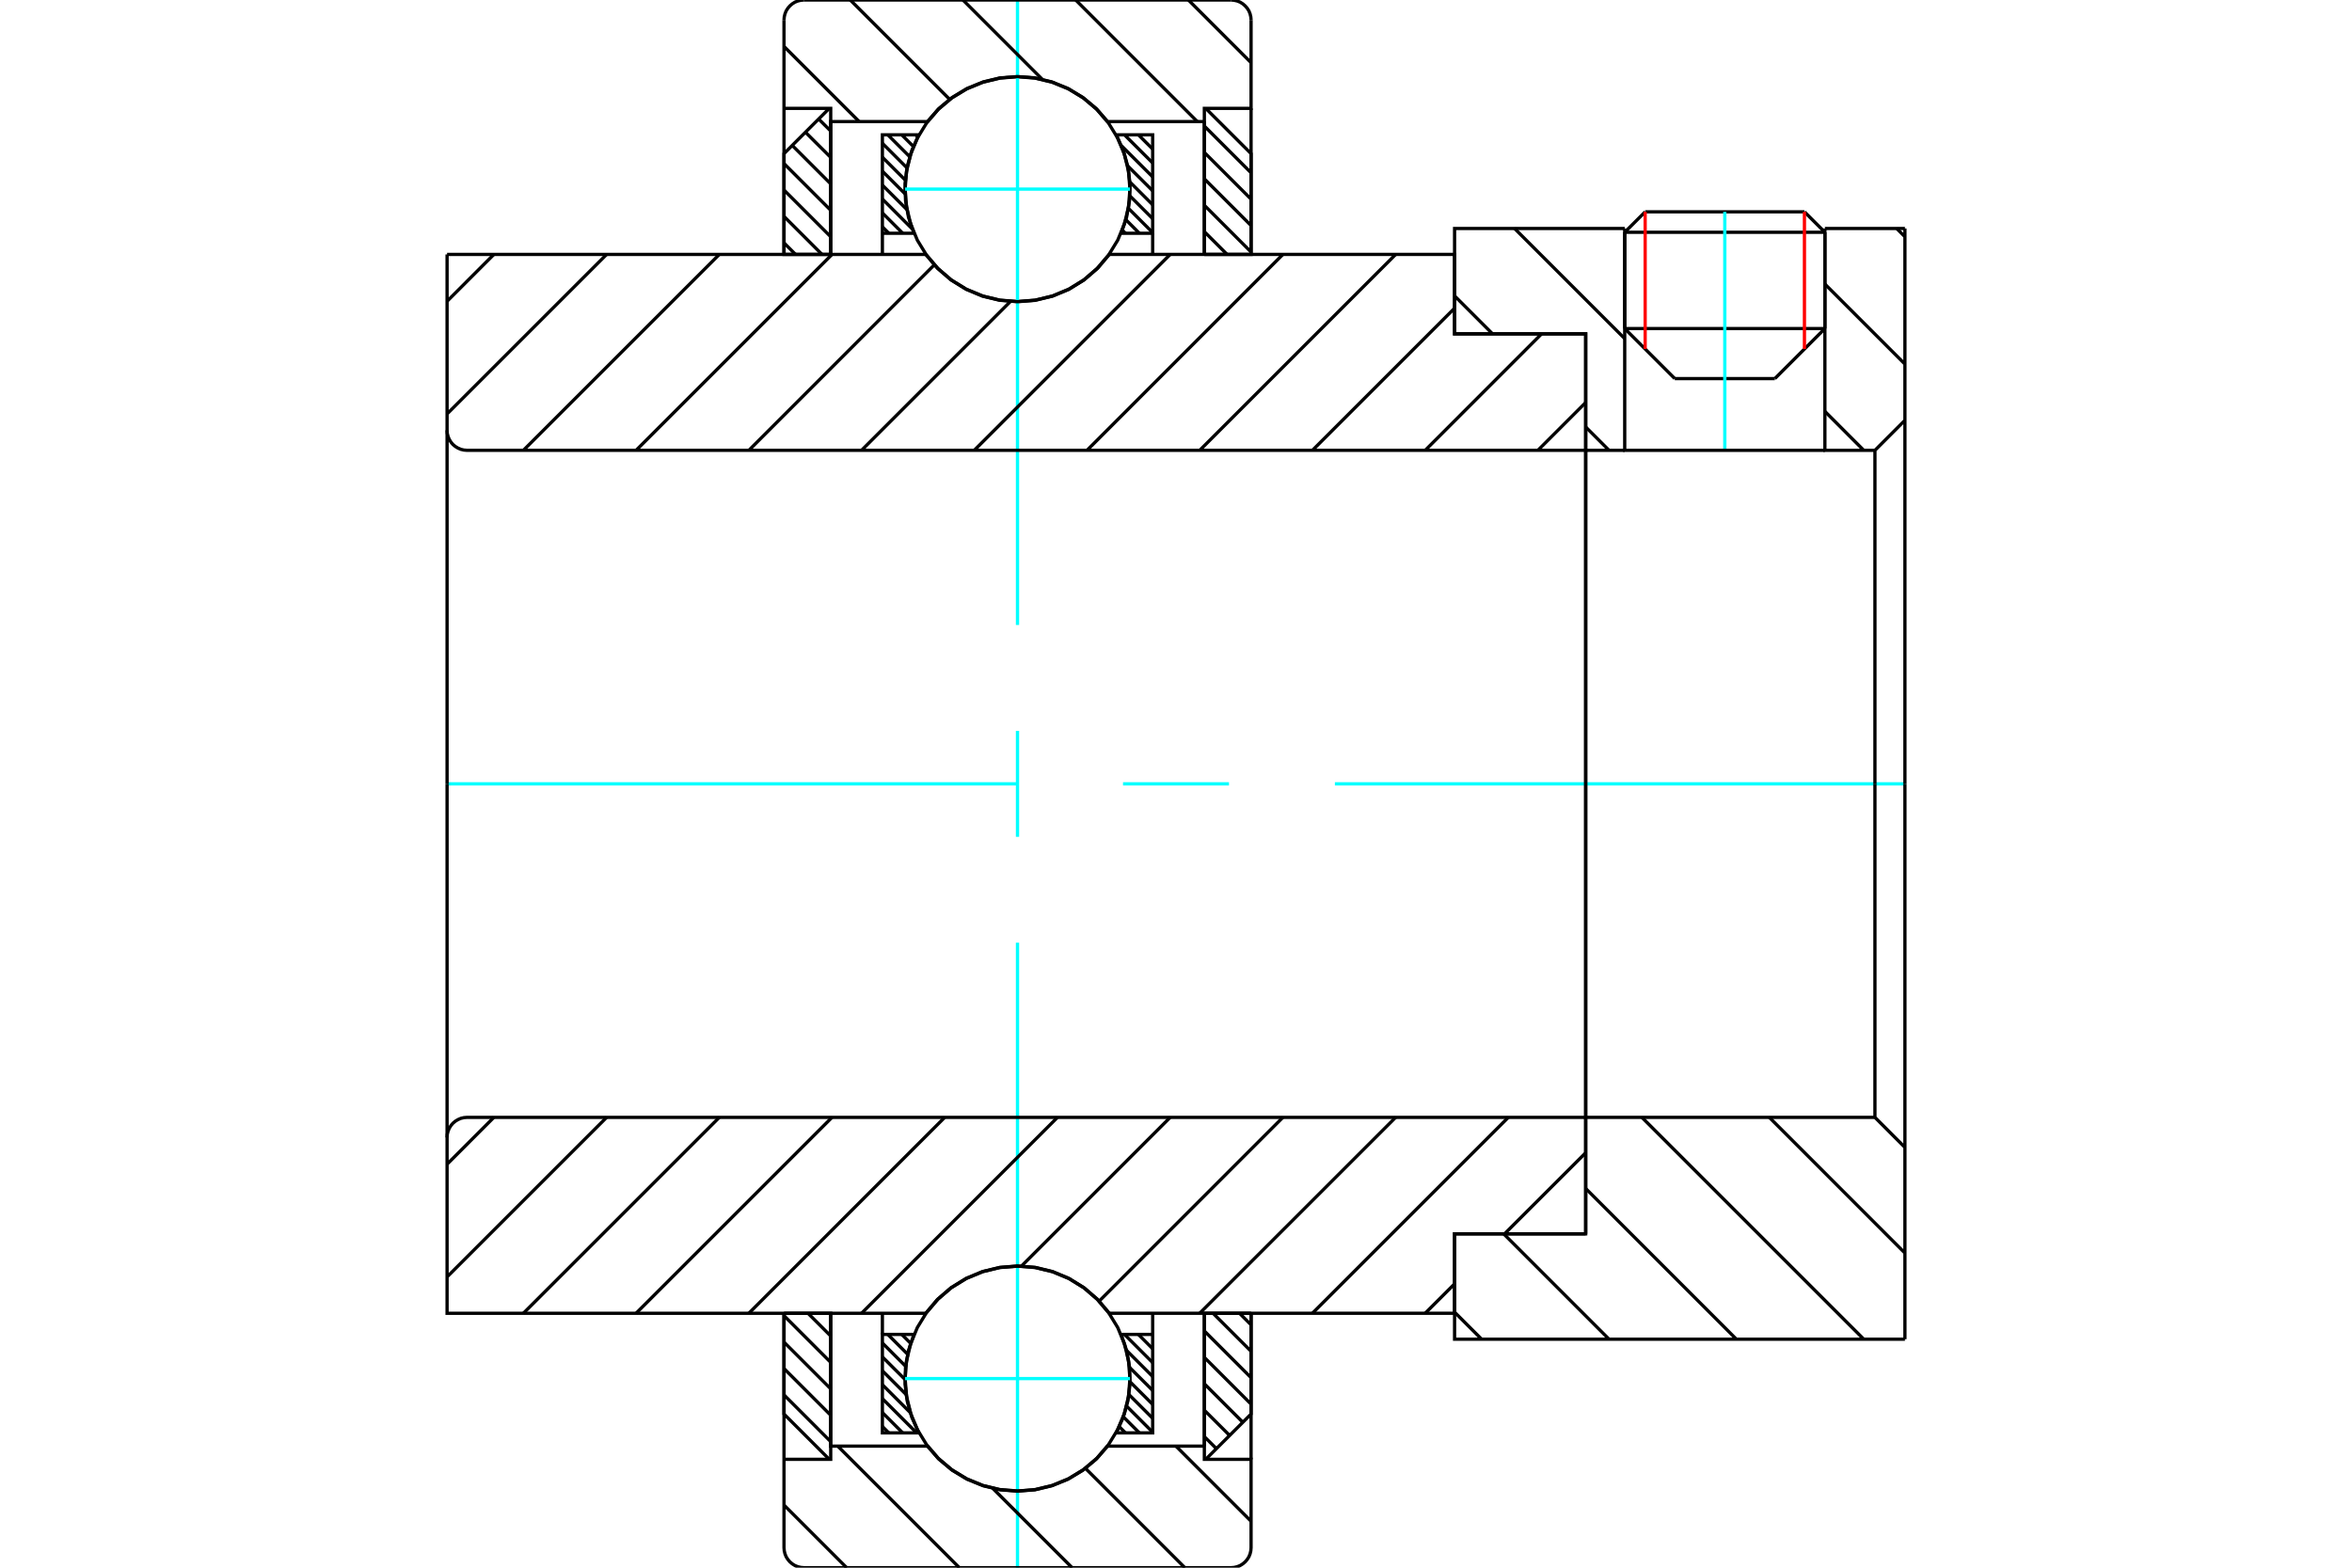 <?xml version="1.0" standalone="no"?>
<!DOCTYPE svg PUBLIC "-//W3C//DTD SVG 1.1//EN"
	"http://www.w3.org/Graphics/SVG/1.1/DTD/svg11.dtd">
<svg xmlns="http://www.w3.org/2000/svg" height="100%" width="100%" viewBox="0 0 36000 24000">
	<rect x="-1800" y="-1200" width="39600" height="26400" style="fill:#FFF"/>
	<g style="fill:none; fill-rule:evenodd" transform="matrix(1 0 0 1 0 0)">
		<g style="fill:none; stroke:#000; stroke-width:50; shape-rendering:geometricPrecision">
			<line x1="25634" y1="5796" x2="27166" y2="5796"/>
			<line x1="24868" y1="5030" x2="27932" y2="5030"/>
			<line x1="24868" y1="3556" x2="27932" y2="3556"/>
			<line x1="25181" y1="3243" x2="27619" y2="3243"/>
			<line x1="24868" y1="5030" x2="25634" y2="5796"/>
			<line x1="27166" y1="5796" x2="27932" y2="5030"/>
			<line x1="24868" y1="3556" x2="24868" y2="5030"/>
			<line x1="27932" y1="5030" x2="27932" y2="3556"/>
			<line x1="25181" y1="3243" x2="24868" y2="3556"/>
			<line x1="27932" y1="3556" x2="27619" y2="3243"/>
		</g>
		<g style="fill:none; stroke:#0FF; stroke-width:50; shape-rendering:geometricPrecision">
			<line x1="26400" y1="6894" x2="26400" y2="3243"/>
		</g>
		<g style="fill:none; stroke:#000; stroke-width:50; shape-rendering:geometricPrecision">
			<line x1="12000" y1="21355" x2="12715" y2="22070"/>
			<line x1="12000" y1="20951" x2="12715" y2="21666"/>
			<line x1="12000" y1="20547" x2="12715" y2="21262"/>
			<line x1="12000" y1="20142" x2="12715" y2="20857"/>
			<line x1="12367" y1="20105" x2="12715" y2="20453"/>
			<polyline points="12000,20105 12000,21648 12693,22341"/>
			<polyline points="12715,22139 12715,20105 12000,20105"/>
		</g>
		<g style="fill:none; stroke:#0FF; stroke-width:50; shape-rendering:geometricPrecision">
			<line x1="6843" y1="12000" x2="15568" y2="12000"/>
			<line x1="17189" y1="12000" x2="18811" y2="12000"/>
			<line x1="20432" y1="12000" x2="29157" y2="12000"/>
		</g>
		<g style="fill:none; stroke:#000; stroke-width:50; shape-rendering:geometricPrecision">
			<line x1="12000" y1="3718" x2="12177" y2="3895"/>
			<line x1="12000" y1="3313" x2="12582" y2="3895"/>
			<line x1="12000" y1="2909" x2="12715" y2="3624"/>
			<line x1="12000" y1="2504" x2="12715" y2="3219"/>
			<line x1="12126" y1="2226" x2="12715" y2="2815"/>
			<line x1="12328" y1="2024" x2="12715" y2="2410"/>
			<line x1="12530" y1="1822" x2="12715" y2="2006"/>
			<line x1="12715" y1="3895" x2="12715" y2="1861"/>
			<polyline points="12693,1659 12000,2352 12000,3895 12715,3895"/>
			<line x1="18972" y1="20105" x2="19149" y2="20282"/>
			<line x1="18567" y1="20105" x2="19149" y2="20687"/>
			<line x1="18434" y1="20376" x2="19149" y2="21091"/>
			<line x1="18434" y1="20781" x2="19149" y2="21496"/>
			<line x1="18434" y1="21185" x2="19023" y2="21774"/>
			<line x1="18434" y1="21590" x2="18821" y2="21976"/>
			<line x1="18434" y1="21994" x2="18619" y2="22178"/>
			<polyline points="19149,20105 19149,21648 18455,22341"/>
			<polyline points="18434,22139 18434,20105 19149,20105"/>
			<line x1="18434" y1="1930" x2="19149" y2="2645"/>
			<line x1="18434" y1="2334" x2="19149" y2="3049"/>
			<line x1="18434" y1="2738" x2="19149" y2="3453"/>
			<line x1="18434" y1="3143" x2="19149" y2="3858"/>
			<line x1="18434" y1="3547" x2="18782" y2="3895"/>
			<line x1="18434" y1="3895" x2="18434" y2="1861"/>
			<polyline points="18455,1659 19149,2352 19149,3895 18434,3895"/>
			<line x1="17637" y1="20429" x2="17643" y2="20434"/>
			<line x1="17424" y1="20429" x2="17643" y2="20648"/>
			<line x1="17211" y1="20429" x2="17643" y2="20861"/>
			<line x1="17243" y1="20674" x2="17643" y2="21074"/>
			<line x1="17288" y1="20933" x2="17643" y2="21287"/>
			<line x1="17296" y1="21154" x2="17643" y2="21500"/>
			<line x1="17280" y1="21350" x2="17643" y2="21713"/>
			<line x1="17245" y1="21528" x2="17643" y2="21926"/>
			<line x1="17194" y1="21691" x2="17439" y2="21936"/>
			<line x1="17132" y1="21842" x2="17226" y2="21936"/>
			<line x1="13802" y1="20429" x2="13938" y2="20566"/>
			<line x1="13589" y1="20429" x2="13892" y2="20732"/>
			<line x1="13506" y1="20560" x2="13862" y2="20916"/>
			<line x1="13506" y1="20773" x2="13852" y2="21118"/>
			<line x1="13506" y1="20986" x2="13869" y2="21349"/>
			<line x1="13506" y1="21199" x2="13932" y2="21625"/>
			<line x1="13506" y1="21412" x2="14030" y2="21936"/>
			<line x1="13506" y1="21625" x2="13817" y2="21936"/>
			<line x1="13506" y1="21838" x2="13604" y2="21936"/>
			<line x1="13506" y1="20429" x2="13506" y2="20105"/>
			<polyline points="17643,20105 17643,20429 17643,21936 17084,21936 17192,21699 17263,21449 17296,21191 17289,20931 17244,20676 17160,20429 17643,20429"/>
			<polyline points="14065,21936 13506,21936 13506,20429 13989,20429 13905,20676 13860,20931 13853,21191 13886,21449 13957,21699 14065,21936"/>
			<line x1="17637" y1="2064" x2="17643" y2="2069"/>
			<line x1="17424" y1="2064" x2="17643" y2="2282"/>
			<line x1="17211" y1="2064" x2="17643" y2="2495"/>
			<line x1="17163" y1="2229" x2="17643" y2="2708"/>
			<line x1="17260" y1="2539" x2="17643" y2="2921"/>
			<line x1="17294" y1="2786" x2="17643" y2="3135"/>
			<line x1="17294" y1="2999" x2="17643" y2="3348"/>
			<line x1="17272" y1="3190" x2="17643" y2="3561"/>
			<line x1="17233" y1="3364" x2="17439" y2="3571"/>
			<line x1="17179" y1="3523" x2="17226" y2="3571"/>
			<line x1="14015" y1="2064" x2="14048" y2="2097"/>
			<line x1="13802" y1="2064" x2="13980" y2="2242"/>
			<line x1="13589" y1="2064" x2="13925" y2="2400"/>
			<line x1="13506" y1="2194" x2="13882" y2="2570"/>
			<line x1="13506" y1="2407" x2="13857" y2="2758"/>
			<line x1="13506" y1="2621" x2="13853" y2="2968"/>
			<line x1="13506" y1="2834" x2="13880" y2="3207"/>
			<line x1="13506" y1="3047" x2="13962" y2="3503"/>
			<line x1="13506" y1="3260" x2="13817" y2="3571"/>
			<line x1="13506" y1="3473" x2="13604" y2="3571"/>
			<line x1="17643" y1="3571" x2="17643" y2="3895"/>
			<polyline points="13506,3895 13506,3571 13506,2064 14065,2064 13957,2301 13886,2551 13853,2809 13860,3069 13905,3324 13989,3571 13506,3571"/>
			<polyline points="17084,2064 17643,2064 17643,3571 17160,3571 17244,3324 17289,3069 17296,2809 17263,2551 17192,2301 17084,2064"/>
			<polyline points="17295,2895 17274,2626 17211,2364 17108,2114 16967,1884 16791,1678 16586,1503 16356,1362 16106,1259 15844,1196 15574,1174 15305,1196 15043,1259 14793,1362 14563,1503 14358,1678 14182,1884 14041,2114 13938,2364 13875,2626 13854,2895 13875,3165 13938,3427 14041,3677 14182,3907 14358,4112 14563,4288 14793,4429 15043,4532 15305,4595 15574,4616 15844,4595 16106,4532 16356,4429 16586,4288 16791,4112 16967,3907 17108,3677 17211,3427 17274,3165 17295,2895"/>
		</g>
		<g style="fill:none; stroke:#0FF; stroke-width:50; shape-rendering:geometricPrecision">
			<line x1="13854" y1="2895" x2="17295" y2="2895"/>
			<line x1="15574" y1="24000" x2="15574" y2="14432"/>
			<line x1="15574" y1="12811" x2="15574" y2="11189"/>
			<line x1="15574" y1="9568" x2="15574" y2="0"/>
		</g>
		<g style="fill:none; stroke:#000; stroke-width:50; shape-rendering:geometricPrecision">
			<polyline points="17295,21105 17274,20835 17211,20573 17108,20323 16967,20093 16791,19888 16586,19712 16356,19571 16106,19468 15844,19405 15574,19384 15305,19405 15043,19468 14793,19571 14563,19712 14358,19888 14182,20093 14041,20323 13938,20573 13875,20835 13854,21105 13875,21374 13938,21636 14041,21886 14182,22116 14358,22322 14563,22497 14793,22638 15043,22741 15305,22804 15574,22826 15844,22804 16106,22741 16356,22638 16586,22497 16791,22322 16967,22116 17108,21886 17211,21636 17274,21374 17295,21105"/>
		</g>
		<g style="fill:none; stroke:#0FF; stroke-width:50; shape-rendering:geometricPrecision">
			<line x1="13854" y1="21105" x2="17295" y2="21105"/>
		</g>
		<g style="fill:none; stroke:#000; stroke-width:50; shape-rendering:geometricPrecision">
			<line x1="27081" y1="17106" x2="29157" y2="19183"/>
			<line x1="25131" y1="17106" x2="28527" y2="20502"/>
			<line x1="24271" y1="18195" x2="26577" y2="20502"/>
			<line x1="23015" y1="18889" x2="24628" y2="20502"/>
			<line x1="22264" y1="20088" x2="22678" y2="20502"/>
			<line x1="29157" y1="12000" x2="29157" y2="20502"/>
			<polyline points="29157,17566 28698,17106 28698,12000"/>
			<polyline points="28698,17106 24271,17106 24271,12000"/>
			<polyline points="24271,17106 24271,18889 22264,18889 22264,20502 29157,20502"/>
			<line x1="29031" y1="3498" x2="29157" y2="3624"/>
			<line x1="27932" y1="4349" x2="29157" y2="5574"/>
			<line x1="27932" y1="6298" x2="28527" y2="6894"/>
			<line x1="23182" y1="3498" x2="24868" y2="5184"/>
			<line x1="22264" y1="4530" x2="22845" y2="5111"/>
			<line x1="24271" y1="6537" x2="24628" y2="6894"/>
			<line x1="29157" y1="12000" x2="29157" y2="3498"/>
			<polyline points="29157,6434 28698,6894 28698,12000"/>
			<polyline points="28698,6894 27932,6894 27932,3498"/>
			<polyline points="27932,6894 24868,6894 24868,3498"/>
			<polyline points="24868,6894 24271,6894 24271,12000"/>
			<polyline points="24271,6894 24271,5111 22264,5111 22264,3498 24868,3498"/>
			<line x1="27932" y1="3498" x2="29157" y2="3498"/>
			<line x1="24271" y1="17648" x2="23029" y2="18889"/>
			<line x1="22264" y1="19655" x2="21814" y2="20105"/>
			<line x1="23087" y1="17106" x2="20088" y2="20105"/>
			<line x1="21362" y1="17106" x2="18363" y2="20105"/>
			<line x1="19636" y1="17106" x2="16824" y2="19919"/>
			<line x1="17911" y1="17106" x2="15634" y2="19383"/>
			<line x1="16186" y1="17106" x2="13187" y2="20105"/>
			<line x1="14460" y1="17106" x2="11462" y2="20105"/>
			<line x1="12735" y1="17106" x2="9736" y2="20105"/>
			<line x1="11010" y1="17106" x2="8011" y2="20105"/>
			<line x1="9285" y1="17106" x2="6843" y2="19548"/>
			<line x1="7559" y1="17106" x2="6843" y2="17823"/>
			<line x1="24271" y1="12000" x2="24271" y2="18889"/>
			<polyline points="24271,17106 7149,17106 7101,17110 7054,17121 7010,17140 6969,17165 6932,17196 6901,17233 6876,17274 6858,17318 6846,17365 6843,17413 6843,20105 7557,20105 14171,20105"/>
			<polyline points="16978,20105 16803,19896 16596,19717 16364,19573 16112,19467 15847,19403 15574,19381 15302,19403 15037,19467 14785,19573 14553,19717 14346,19896 14171,20105"/>
			<polyline points="16978,20105 22264,20105 22264,18889 24271,18889"/>
			<line x1="6843" y1="12000" x2="6843" y2="17413"/>
			<line x1="24271" y1="6162" x2="23539" y2="6894"/>
			<line x1="23596" y1="5111" x2="21814" y2="6894"/>
			<line x1="22264" y1="4718" x2="20088" y2="6894"/>
			<line x1="21362" y1="3895" x2="18363" y2="6894"/>
			<line x1="19636" y1="3895" x2="16638" y2="6894"/>
			<line x1="17911" y1="3895" x2="14912" y2="6894"/>
			<line x1="15466" y1="4615" x2="13187" y2="6894"/>
			<line x1="14300" y1="4055" x2="11462" y2="6894"/>
			<line x1="12735" y1="3895" x2="9736" y2="6894"/>
			<line x1="11010" y1="3895" x2="8011" y2="6894"/>
			<line x1="9285" y1="3895" x2="6843" y2="6337"/>
			<line x1="7559" y1="3895" x2="6843" y2="4612"/>
			<line x1="6843" y1="12000" x2="6843" y2="3895"/>
			<polyline points="6843,6587 6846,6635 6858,6682 6876,6726 6901,6767 6932,6804 6969,6835 7010,6860 7054,6879 7101,6890 7149,6894 24271,6894 24271,5111 22264,5111 22264,3895 16978,3895"/>
			<polyline points="14171,3895 14346,4104 14553,4283 14785,4427 15037,4533 15302,4597 15574,4619 15847,4597 16112,4533 16364,4427 16596,4283 16803,4104 16978,3895"/>
			<polyline points="14171,3895 7557,3895 6843,3895"/>
			<line x1="24271" y1="12000" x2="24271" y2="6894"/>
		</g>
		<g style="fill:none; stroke:#F00; stroke-width:50; shape-rendering:geometricPrecision">
			<line x1="27619" y1="3243" x2="27619" y2="5343"/>
			<line x1="25181" y1="5343" x2="25181" y2="3243"/>
		</g>
		<g style="fill:none; stroke:#000; stroke-width:50; shape-rendering:geometricPrecision">
			<line x1="12959" y1="24000" x2="12000" y2="23041"/>
			<line x1="14684" y1="24000" x2="12823" y2="22139"/>
			<line x1="16410" y1="24000" x2="15195" y2="22785"/>
			<line x1="18135" y1="24000" x2="16614" y2="22479"/>
			<line x1="19149" y1="23289" x2="17999" y2="22139"/>
			<polyline points="12000,20105 12000,22341 12000,23694 12004,23742 12015,23788 12033,23833 12059,23874 12090,23910 12126,23941 12167,23967 12212,23985 12258,23996 12306,24000 18843,24000 18890,23996 18937,23985 18982,23967 19023,23941 19059,23910 19090,23874 19116,23833 19134,23788 19145,23742 19149,23694 19149,22341 18434,22341 18434,22139 18434,20105"/>
			<line x1="18434" y1="22139" x2="16953" y2="22139"/>
			<polyline points="14196,22139 14371,22339 14576,22509 14804,22646 15050,22746 15309,22808 15574,22828 15840,22808 16099,22746 16345,22646 16573,22509 16778,22339 16953,22139"/>
			<polyline points="14196,22139 12715,22139 12715,20105"/>
			<polyline points="12715,22139 12715,22341 12000,22341"/>
			<line x1="19149" y1="22341" x2="19149" y2="20105"/>
			<line x1="18190" y1="0" x2="19149" y2="959"/>
			<line x1="16465" y1="0" x2="18326" y2="1861"/>
			<line x1="14739" y1="0" x2="15954" y2="1215"/>
			<line x1="13014" y1="0" x2="14535" y2="1521"/>
			<line x1="12000" y1="711" x2="13150" y2="1861"/>
			<polyline points="12000,3895 12000,1659 12000,306"/>
			<polyline points="12306,0 12258,4 12212,15 12167,33 12126,59 12090,90 12059,126 12033,167 12015,212 12004,258 12000,306"/>
			<line x1="12306" y1="0" x2="18843" y2="0"/>
			<polyline points="19149,306 19145,258 19134,212 19116,167 19090,126 19059,90 19023,59 18982,33 18937,15 18890,4 18843,0"/>
			<polyline points="19149,306 19149,1659 18434,1659 18434,1861 18434,3895"/>
			<polyline points="18434,1861 16953,1861 16778,1661 16573,1491 16345,1354 16099,1254 15840,1192 15574,1172 15309,1192 15050,1254 14804,1354 14576,1491 14371,1661 14196,1861 12715,1861 12715,3895"/>
			<polyline points="12715,1861 12715,1659 12000,1659"/>
			<line x1="19149" y1="1659" x2="19149" y2="3895"/>
		</g>
	</g>
</svg>
